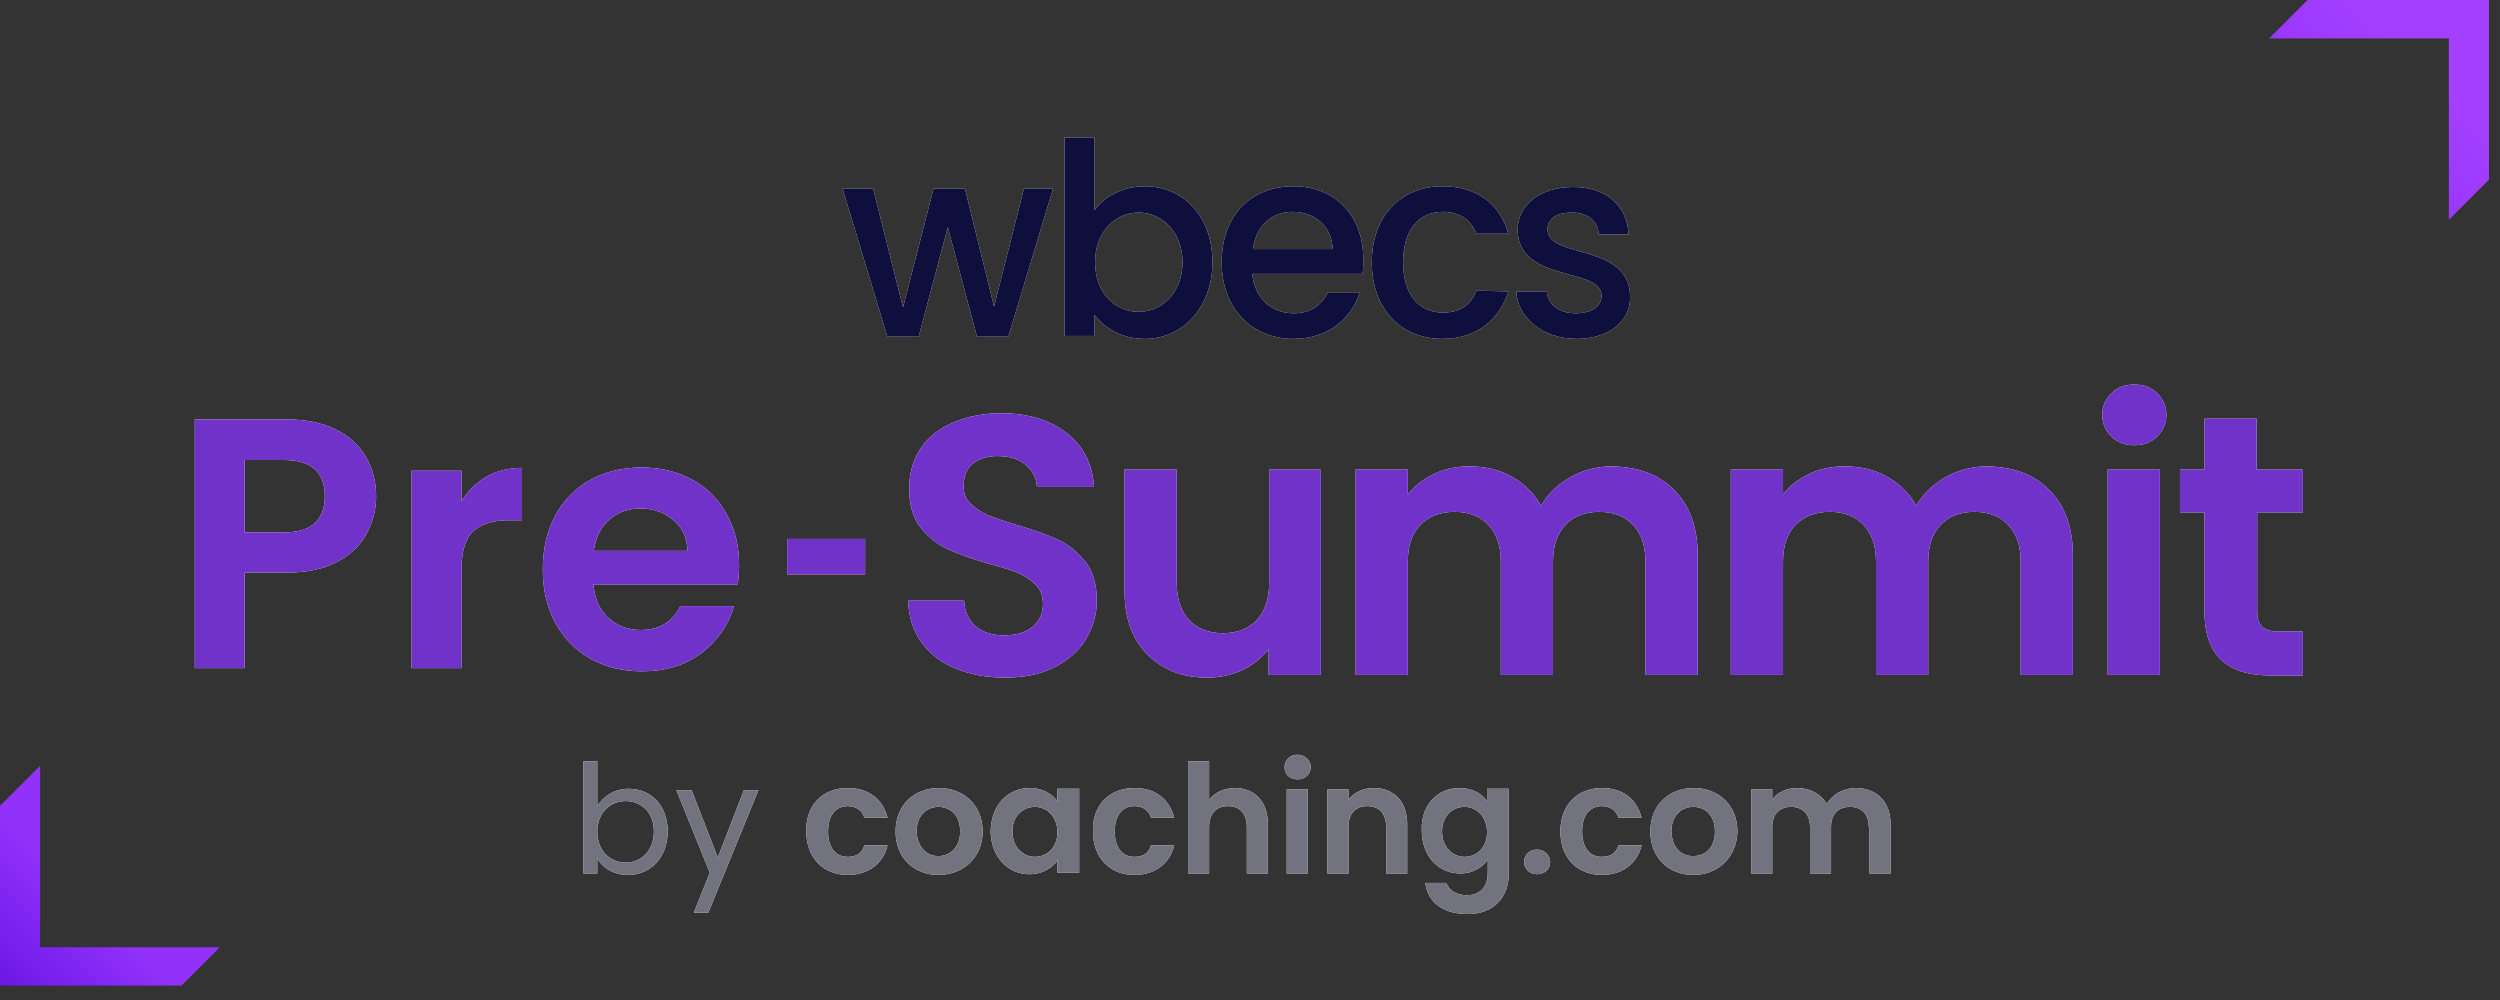 <svg width="155" height="62" viewBox="0 0 155 62" fill="none" xmlns="http://www.w3.org/2000/svg">
<rect x="0" y="0" width="155" height="62" fill="#333333" stroke="none"/>
<path d="M143.069 0L140.69 2.379H151.83V13.627L154.317 11.14V0H143.069Z" fill="url(#paint0_linear_2553_21175)"/>
<path d="M11.248 61.109L13.627 58.73L2.487 58.73L2.487 47.482L-0 49.969L-0 61.109L11.248 61.109Z" fill="url(#paint1_linear_2553_21175)"/>
<path d="M80.453 46.793C80.003 46.793 79.643 47.108 79.643 47.557C79.643 48.005 79.958 48.32 80.453 48.32C80.903 48.32 81.263 48.005 81.263 47.557C81.263 47.153 80.903 46.793 80.453 46.793Z" fill="white"/>
<path d="M80.453 46.793C80.003 46.793 79.643 47.108 79.643 47.557C79.643 48.005 79.958 48.32 80.453 48.32C80.903 48.32 81.263 48.005 81.263 47.557C81.263 47.153 80.903 46.793 80.453 46.793Z" fill="#73737F"/>
<path d="M81.083 48.948H79.778V54.156H81.083V48.948Z" fill="white"/>
<path d="M81.083 48.948H79.778V54.156H81.083V48.948Z" fill="#73737F"/>
<path fill-rule="evenodd" clip-rule="evenodd" d="M41.397 51.552C41.397 49.936 40.362 48.903 38.967 48.903C38.067 48.903 37.392 49.397 37.032 49.981V47.197H36.177V54.156H37.032V53.214C37.347 53.797 38.022 54.246 38.967 54.246C40.317 54.246 41.397 53.169 41.397 51.552ZM37.032 51.552C37.032 50.385 37.842 49.667 38.787 49.667C39.732 49.667 40.542 50.34 40.542 51.552C40.542 52.764 39.732 53.483 38.787 53.483C37.842 53.483 37.032 52.764 37.032 51.552Z" fill="white"/>
<path fill-rule="evenodd" clip-rule="evenodd" d="M41.397 51.552C41.397 49.936 40.362 48.903 38.967 48.903C38.067 48.903 37.392 49.397 37.032 49.981V47.197H36.177V54.156H37.032V53.214C37.347 53.797 38.022 54.246 38.967 54.246C40.317 54.246 41.397 53.169 41.397 51.552ZM37.032 51.552C37.032 50.385 37.842 49.667 38.787 49.667C39.732 49.667 40.542 50.34 40.542 51.552C40.542 52.764 39.732 53.483 38.787 53.483C37.842 53.483 37.032 52.764 37.032 51.552Z" fill="#73737F"/>
<path d="M47.021 48.993H46.121L44.502 53.169L42.882 48.993H41.937L44.007 54.111L43.017 56.581H43.917L47.021 48.993Z" fill="white"/>
<path d="M47.021 48.993H46.121L44.502 53.169L42.882 48.993H41.937L44.007 54.111L43.017 56.581H43.917L47.021 48.993Z" fill="#73737F"/>
<path d="M52.556 48.858C53.861 48.858 54.716 49.532 55.031 50.699H53.591C53.456 50.25 53.096 49.981 52.556 49.981C51.836 49.981 51.341 50.52 51.341 51.552C51.341 52.585 51.836 53.124 52.556 53.124C53.096 53.124 53.456 52.899 53.591 52.405H55.031C54.761 53.528 53.861 54.246 52.556 54.246C51.071 54.246 49.991 53.213 49.991 51.552C49.946 49.891 51.026 48.858 52.556 48.858Z" fill="white"/>
<path d="M52.556 48.858C53.861 48.858 54.716 49.532 55.031 50.699H53.591C53.456 50.25 53.096 49.981 52.556 49.981C51.836 49.981 51.341 50.52 51.341 51.552C51.341 52.585 51.836 53.124 52.556 53.124C53.096 53.124 53.456 52.899 53.591 52.405H55.031C54.761 53.528 53.861 54.246 52.556 54.246C51.071 54.246 49.991 53.213 49.991 51.552C49.946 49.891 51.026 48.858 52.556 48.858Z" fill="#73737F"/>
<path fill-rule="evenodd" clip-rule="evenodd" d="M55.526 51.552C55.526 53.213 56.695 54.246 58.18 54.246C59.71 54.246 60.925 53.169 60.925 51.552C60.925 49.891 59.71 48.858 58.225 48.858C56.695 48.858 55.526 49.891 55.526 51.552ZM59.53 51.552C59.53 52.585 58.855 53.079 58.18 53.079C57.505 53.079 56.875 52.585 56.83 51.552C56.83 50.52 57.505 50.026 58.18 50.026C58.9 50.026 59.53 50.52 59.53 51.552Z" fill="white"/>
<path fill-rule="evenodd" clip-rule="evenodd" d="M55.526 51.552C55.526 53.213 56.695 54.246 58.18 54.246C59.71 54.246 60.925 53.169 60.925 51.552C60.925 49.891 59.71 48.858 58.225 48.858C56.695 48.858 55.526 49.891 55.526 51.552ZM59.53 51.552C59.53 52.585 58.855 53.079 58.18 53.079C57.505 53.079 56.875 52.585 56.83 51.552C56.83 50.52 57.505 50.026 58.18 50.026C58.9 50.026 59.53 50.52 59.53 51.552Z" fill="#73737F"/>
<path fill-rule="evenodd" clip-rule="evenodd" d="M63.85 48.858C64.705 48.858 65.245 49.263 65.56 49.667V48.903H66.909V54.111H65.56V53.348C65.245 53.797 64.66 54.201 63.805 54.201C62.5 54.201 61.42 53.124 61.42 51.507C61.465 49.891 62.5 48.858 63.85 48.858ZM64.165 50.026C63.445 50.026 62.77 50.565 62.77 51.552C62.77 52.54 63.445 53.124 64.165 53.124C64.885 53.124 65.56 52.585 65.56 51.597C65.56 50.609 64.885 50.026 64.165 50.026Z" fill="white"/>
<path fill-rule="evenodd" clip-rule="evenodd" d="M63.85 48.858C64.705 48.858 65.245 49.263 65.56 49.667V48.903H66.909V54.111H65.56V53.348C65.245 53.797 64.66 54.201 63.805 54.201C62.5 54.201 61.42 53.124 61.42 51.507C61.465 49.891 62.5 48.858 63.85 48.858ZM64.165 50.026C63.445 50.026 62.77 50.565 62.77 51.552C62.77 52.54 63.445 53.124 64.165 53.124C64.885 53.124 65.56 52.585 65.56 51.597C65.56 50.609 64.885 50.026 64.165 50.026Z" fill="#73737F"/>
<path d="M72.804 50.699C72.489 49.532 71.634 48.858 70.329 48.858C68.799 48.858 67.719 49.891 67.764 51.552C67.764 53.213 68.844 54.246 70.329 54.246C71.634 54.246 72.534 53.528 72.804 52.405H71.364C71.229 52.899 70.869 53.124 70.329 53.124C69.609 53.124 69.114 52.585 69.114 51.552C69.114 50.52 69.609 49.981 70.329 49.981C70.869 49.981 71.229 50.25 71.364 50.699H72.804Z" fill="white"/>
<path d="M72.804 50.699C72.489 49.532 71.634 48.858 70.329 48.858C68.799 48.858 67.719 49.891 67.764 51.552C67.764 53.213 68.844 54.246 70.329 54.246C71.634 54.246 72.534 53.528 72.804 52.405H71.364C71.229 52.899 70.869 53.124 70.329 53.124C69.609 53.124 69.114 52.585 69.114 51.552C69.114 50.52 69.609 49.981 70.329 49.981C70.869 49.981 71.229 50.25 71.364 50.699H72.804Z" fill="#73737F"/>
<path d="M73.659 47.197H74.964V49.577C75.324 49.128 75.909 48.858 76.584 48.858C77.753 48.858 78.608 49.667 78.608 51.103V54.156H77.303V51.283C77.303 50.43 76.853 49.981 76.134 49.981C75.414 49.981 74.964 50.43 74.964 51.283V54.156H73.659V47.197Z" fill="white"/>
<path d="M73.659 47.197H74.964V49.577C75.324 49.128 75.909 48.858 76.584 48.858C77.753 48.858 78.608 49.667 78.608 51.103V54.156H77.303V51.283C77.303 50.43 76.853 49.981 76.134 49.981C75.414 49.981 74.964 50.43 74.964 51.283V54.156H73.659V47.197Z" fill="#73737F"/>
<path d="M85.943 51.283C85.943 50.43 85.493 49.981 84.773 49.981C84.053 49.981 83.603 50.43 83.603 51.283V54.156H82.298V48.948H83.603V49.577C83.963 49.128 84.503 48.858 85.178 48.858C86.393 48.858 87.248 49.667 87.248 51.103V54.156H85.943V51.283Z" fill="white"/>
<path d="M85.943 51.283C85.943 50.43 85.493 49.981 84.773 49.981C84.053 49.981 83.603 50.43 83.603 51.283V54.156H82.298V48.948H83.603V49.577C83.963 49.128 84.503 48.858 85.178 48.858C86.393 48.858 87.248 49.667 87.248 51.103V54.156H85.943V51.283Z" fill="#73737F"/>
<path fill-rule="evenodd" clip-rule="evenodd" d="M92.197 49.667C91.882 49.218 91.297 48.858 90.487 48.858C89.137 48.858 88.103 49.891 88.147 51.462C88.147 53.079 89.182 54.156 90.532 54.156C91.342 54.156 91.927 53.752 92.242 53.303V54.111C92.242 55.099 91.657 55.503 90.937 55.503C90.307 55.503 89.812 55.189 89.677 54.74H88.372C88.507 55.952 89.497 56.67 90.982 56.67C92.692 56.67 93.547 55.548 93.547 54.156V48.903H92.197V49.667ZM89.407 51.552C89.407 50.565 90.082 50.026 90.802 50.026C91.522 50.026 92.197 50.609 92.197 51.597C92.197 52.585 91.522 53.124 90.802 53.124C90.082 53.124 89.407 52.54 89.407 51.552Z" fill="white"/>
<path fill-rule="evenodd" clip-rule="evenodd" d="M92.197 49.667C91.882 49.218 91.297 48.858 90.487 48.858C89.137 48.858 88.103 49.891 88.147 51.462C88.147 53.079 89.182 54.156 90.532 54.156C91.342 54.156 91.927 53.752 92.242 53.303V54.111C92.242 55.099 91.657 55.503 90.937 55.503C90.307 55.503 89.812 55.189 89.677 54.74H88.372C88.507 55.952 89.497 56.67 90.982 56.67C92.692 56.67 93.547 55.548 93.547 54.156V48.903H92.197V49.667ZM89.407 51.552C89.407 50.565 90.082 50.026 90.802 50.026C91.522 50.026 92.197 50.609 92.197 51.597C92.197 52.585 91.522 53.124 90.802 53.124C90.082 53.124 89.407 52.54 89.407 51.552Z" fill="#73737F"/>
<path d="M95.302 54.201C94.807 54.201 94.492 53.842 94.492 53.438C94.492 52.989 94.852 52.675 95.302 52.675C95.752 52.675 96.112 53.034 96.112 53.438C96.112 53.887 95.752 54.201 95.302 54.201Z" fill="white"/>
<path d="M95.302 54.201C94.807 54.201 94.492 53.842 94.492 53.438C94.492 52.989 94.852 52.675 95.302 52.675C95.752 52.675 96.112 53.034 96.112 53.438C96.112 53.887 95.752 54.201 95.302 54.201Z" fill="#73737F"/>
<path d="M101.781 50.699C101.466 49.532 100.611 48.858 99.306 48.858C97.822 48.858 96.742 49.891 96.742 51.552C96.742 53.213 97.822 54.246 99.306 54.246C100.611 54.246 101.511 53.528 101.781 52.405H100.341C100.206 52.899 99.846 53.124 99.306 53.124C98.587 53.124 98.091 52.585 98.091 51.552C98.091 50.52 98.587 49.981 99.306 49.981C99.846 49.981 100.206 50.25 100.341 50.699H101.781Z" fill="white"/>
<path d="M101.781 50.699C101.466 49.532 100.611 48.858 99.306 48.858C97.822 48.858 96.742 49.891 96.742 51.552C96.742 53.213 97.822 54.246 99.306 54.246C100.611 54.246 101.511 53.528 101.781 52.405H100.341C100.206 52.899 99.846 53.124 99.306 53.124C98.587 53.124 98.091 52.585 98.091 51.552C98.091 50.52 98.587 49.981 99.306 49.981C99.846 49.981 100.206 50.25 100.341 50.699H101.781Z" fill="#73737F"/>
<path fill-rule="evenodd" clip-rule="evenodd" d="M104.976 54.246C103.491 54.246 102.321 53.213 102.321 51.552C102.321 49.891 103.491 48.858 105.021 48.858C106.506 48.858 107.721 49.891 107.721 51.552C107.676 53.169 106.506 54.246 104.976 54.246ZM104.976 53.079C105.696 53.079 106.326 52.585 106.326 51.552C106.326 50.52 105.696 50.026 104.976 50.026C104.301 50.026 103.626 50.52 103.626 51.552C103.671 52.585 104.256 53.079 104.976 53.079Z" fill="white"/>
<path fill-rule="evenodd" clip-rule="evenodd" d="M104.976 54.246C103.491 54.246 102.321 53.213 102.321 51.552C102.321 49.891 103.491 48.858 105.021 48.858C106.506 48.858 107.721 49.891 107.721 51.552C107.676 53.169 106.506 54.246 104.976 54.246ZM104.976 53.079C105.696 53.079 106.326 52.585 106.326 51.552C106.326 50.52 105.696 50.026 104.976 50.026C104.301 50.026 103.626 50.52 103.626 51.552C103.671 52.585 104.256 53.079 104.976 53.079Z" fill="#73737F"/>
<path d="M114.695 50.026C115.415 50.026 115.865 50.475 115.865 51.283H115.91V54.156H117.215V51.103C117.215 49.667 116.315 48.858 115.055 48.858C114.29 48.858 113.615 49.263 113.255 49.846C112.895 49.218 112.22 48.858 111.41 48.858C110.78 48.858 110.195 49.128 109.88 49.577V48.948H108.576V54.156H109.88V51.283C109.88 50.475 110.33 50.026 111.05 50.026C111.77 50.026 112.22 50.475 112.22 51.283V54.156H113.525V51.283C113.525 50.475 113.975 50.026 114.695 50.026Z" fill="white"/>
<path d="M114.695 50.026C115.415 50.026 115.865 50.475 115.865 51.283H115.91V54.156H117.215V51.103C117.215 49.667 116.315 48.858 115.055 48.858C114.29 48.858 113.615 49.263 113.255 49.846C112.895 49.218 112.22 48.858 111.41 48.858C110.78 48.858 110.195 49.128 109.88 49.577V48.948H108.576V54.156H109.88V51.283C109.88 50.475 110.33 50.026 111.05 50.026C111.77 50.026 112.22 50.475 112.22 51.283V54.156H113.525V51.283C113.525 50.475 113.975 50.026 114.695 50.026Z" fill="#73737F"/>
<path d="M130.911 27.066C130.54 26.697 130.338 26.26 130.338 25.723C130.338 25.186 130.54 24.749 130.911 24.38C131.282 24.01 131.754 23.842 132.327 23.842C132.9 23.842 133.372 24.01 133.743 24.38C134.114 24.749 134.316 25.186 134.316 25.723C134.316 26.26 134.114 26.697 133.743 27.066C133.372 27.436 132.9 27.604 132.327 27.604C131.754 27.604 131.282 27.436 130.911 27.066Z" fill="white"/>
<path d="M130.911 27.066C130.54 26.697 130.338 26.26 130.338 25.723C130.338 25.186 130.54 24.749 130.911 24.38C131.282 24.01 131.754 23.842 132.327 23.842C132.9 23.842 133.372 24.01 133.743 24.38C134.114 24.749 134.316 25.186 134.316 25.723C134.316 26.26 134.114 26.697 133.743 27.066C133.372 27.436 132.9 27.604 132.327 27.604C131.754 27.604 131.282 27.436 130.911 27.066Z" fill="url(#paint2_linear_2553_21175)"/>
<path d="M133.912 29.115V41.844H130.675V29.115H133.912Z" fill="white"/>
<path d="M133.912 29.115V41.844H130.675V29.115H133.912Z" fill="url(#paint3_linear_2553_21175)"/>
<path d="M57.111 39.795C57.617 40.501 58.325 41.072 59.235 41.441C60.145 41.811 61.157 42.012 62.303 42.012C63.483 42.012 64.494 41.811 65.371 41.374C66.214 40.938 66.888 40.367 67.326 39.628C67.765 38.889 68.001 38.116 68.001 37.243C68.001 36.235 67.765 35.429 67.293 34.825C66.787 34.22 66.248 33.75 65.573 33.448C64.899 33.145 64.056 32.843 63.011 32.541C62.236 32.306 61.662 32.104 61.224 31.936C60.819 31.735 60.449 31.5 60.179 31.231C59.876 30.929 59.741 30.593 59.741 30.156C59.741 29.518 59.943 29.048 60.314 28.746C60.685 28.444 61.19 28.276 61.831 28.276C62.573 28.276 63.146 28.444 63.584 28.813C64.022 29.182 64.258 29.653 64.292 30.19H67.832C67.731 28.746 67.158 27.637 66.113 26.831C65.067 26.025 63.719 25.622 62.067 25.622C60.954 25.622 59.977 25.824 59.1 26.193C58.224 26.563 57.549 27.1 57.077 27.805C56.605 28.511 56.369 29.35 56.369 30.291C56.369 31.298 56.605 32.104 57.077 32.709C57.549 33.313 58.122 33.75 58.763 34.052C59.437 34.355 60.28 34.657 61.325 34.959C62.101 35.161 62.708 35.362 63.146 35.53C63.584 35.732 63.921 35.967 64.225 36.269C64.528 36.571 64.663 36.974 64.663 37.444C64.663 38.016 64.461 38.486 64.022 38.855C63.584 39.225 62.977 39.392 62.236 39.392C61.494 39.392 60.921 39.191 60.482 38.822C60.044 38.419 59.808 37.915 59.774 37.243H56.302C56.336 38.217 56.605 39.09 57.111 39.795Z" fill="white"/>
<path d="M57.111 39.795C57.617 40.501 58.325 41.072 59.235 41.441C60.145 41.811 61.157 42.012 62.303 42.012C63.483 42.012 64.494 41.811 65.371 41.374C66.214 40.938 66.888 40.367 67.326 39.628C67.765 38.889 68.001 38.116 68.001 37.243C68.001 36.235 67.765 35.429 67.293 34.825C66.787 34.22 66.248 33.75 65.573 33.448C64.899 33.145 64.056 32.843 63.011 32.541C62.236 32.306 61.662 32.104 61.224 31.936C60.819 31.735 60.449 31.5 60.179 31.231C59.876 30.929 59.741 30.593 59.741 30.156C59.741 29.518 59.943 29.048 60.314 28.746C60.685 28.444 61.19 28.276 61.831 28.276C62.573 28.276 63.146 28.444 63.584 28.813C64.022 29.182 64.258 29.653 64.292 30.19H67.832C67.731 28.746 67.158 27.637 66.113 26.831C65.067 26.025 63.719 25.622 62.067 25.622C60.954 25.622 59.977 25.824 59.1 26.193C58.224 26.563 57.549 27.1 57.077 27.805C56.605 28.511 56.369 29.35 56.369 30.291C56.369 31.298 56.605 32.104 57.077 32.709C57.549 33.313 58.122 33.75 58.763 34.052C59.437 34.355 60.28 34.657 61.325 34.959C62.101 35.161 62.708 35.362 63.146 35.53C63.584 35.732 63.921 35.967 64.225 36.269C64.528 36.571 64.663 36.974 64.663 37.444C64.663 38.016 64.461 38.486 64.022 38.855C63.584 39.225 62.977 39.392 62.236 39.392C61.494 39.392 60.921 39.191 60.482 38.822C60.044 38.419 59.808 37.915 59.774 37.243H56.302C56.336 38.217 56.605 39.09 57.111 39.795Z" fill="url(#paint4_linear_2553_21175)"/>
<path d="M81.891 41.844V29.115H78.688V36.135C78.688 37.142 78.418 37.915 77.913 38.452C77.407 38.989 76.699 39.258 75.822 39.258C74.946 39.258 74.238 38.989 73.732 38.452C73.226 37.915 72.957 37.142 72.957 36.135V29.115H69.72V36.605C69.72 37.747 69.922 38.721 70.361 39.527C70.799 40.333 71.406 40.937 72.181 41.374C72.957 41.811 73.833 42.012 74.845 42.012C75.654 42.012 76.362 41.844 77.036 41.542C77.71 41.206 78.25 40.77 78.654 40.232V41.844H81.891Z" fill="white"/>
<path d="M81.891 41.844V29.115H78.688V36.135C78.688 37.142 78.418 37.915 77.913 38.452C77.407 38.989 76.699 39.258 75.822 39.258C74.946 39.258 74.238 38.989 73.732 38.452C73.226 37.915 72.957 37.142 72.957 36.135V29.115H69.72V36.605C69.72 37.747 69.922 38.721 70.361 39.527C70.799 40.333 71.406 40.937 72.181 41.374C72.957 41.811 73.833 42.012 74.845 42.012C75.654 42.012 76.362 41.844 77.036 41.542C77.71 41.206 78.25 40.77 78.654 40.232V41.844H81.891Z" fill="url(#paint5_linear_2553_21175)"/>
<path d="M103.805 30.392C104.749 31.332 105.255 32.675 105.255 34.388V41.844H102.018V34.825C102.018 33.817 101.748 33.078 101.243 32.541C100.737 32.004 100.029 31.735 99.152 31.735C98.276 31.735 97.568 32.004 97.062 32.541C96.556 33.078 96.287 33.817 96.287 34.825V41.844H93.05V34.825C93.05 33.817 92.781 33.078 92.275 32.541C91.769 32.004 91.061 31.735 90.184 31.735C89.308 31.735 88.6 32.004 88.061 32.541C87.555 33.078 87.285 33.817 87.285 34.825V41.844H84.049V29.115H87.285V30.66C87.69 30.123 88.229 29.72 88.903 29.384C89.544 29.082 90.286 28.914 91.061 28.914C92.073 28.914 92.949 29.115 93.725 29.552C94.5 29.988 95.107 30.559 95.545 31.366C95.95 30.627 96.556 30.056 97.366 29.585C98.141 29.149 99.018 28.914 99.928 28.914C101.58 28.947 102.861 29.418 103.805 30.392Z" fill="white"/>
<path d="M103.805 30.392C104.749 31.332 105.255 32.675 105.255 34.388V41.844H102.018V34.825C102.018 33.817 101.748 33.078 101.243 32.541C100.737 32.004 100.029 31.735 99.152 31.735C98.276 31.735 97.568 32.004 97.062 32.541C96.556 33.078 96.287 33.817 96.287 34.825V41.844H93.05V34.825C93.05 33.817 92.781 33.078 92.275 32.541C91.769 32.004 91.061 31.735 90.184 31.735C89.308 31.735 88.6 32.004 88.061 32.541C87.555 33.078 87.285 33.817 87.285 34.825V41.844H84.049V29.115H87.285V30.66C87.69 30.123 88.229 29.72 88.903 29.384C89.544 29.082 90.286 28.914 91.061 28.914C92.073 28.914 92.949 29.115 93.725 29.552C94.5 29.988 95.107 30.559 95.545 31.366C95.95 30.627 96.556 30.056 97.366 29.585C98.141 29.149 99.018 28.914 99.928 28.914C101.58 28.947 102.861 29.418 103.805 30.392Z" fill="url(#paint6_linear_2553_21175)"/>
<path d="M128.517 34.388C128.517 32.675 128.012 31.332 127.068 30.392C126.124 29.418 124.843 28.947 123.191 28.914C122.28 28.914 121.404 29.149 120.628 29.585C119.819 30.056 119.212 30.627 118.808 31.366C118.369 30.559 117.763 29.988 116.987 29.552C116.212 29.115 115.335 28.914 114.324 28.914C113.548 28.914 112.807 29.082 112.166 29.384C111.492 29.72 110.952 30.123 110.548 30.66V29.115H107.311V41.844H110.548V34.825C110.548 33.817 110.818 33.078 111.323 32.541C111.863 32.004 112.571 31.735 113.447 31.735C114.324 31.735 115.032 32.004 115.537 32.541C116.043 33.078 116.313 33.817 116.313 34.825V41.844H119.549V34.825C119.549 33.817 119.819 33.078 120.325 32.541C120.831 32.004 121.539 31.735 122.415 31.735C123.292 31.735 124 32.004 124.505 32.541C125.011 33.078 125.281 33.817 125.281 34.825V41.844H128.517V34.388Z" fill="white"/>
<path d="M128.517 34.388C128.517 32.675 128.012 31.332 127.068 30.392C126.124 29.418 124.843 28.947 123.191 28.914C122.28 28.914 121.404 29.149 120.628 29.585C119.819 30.056 119.212 30.627 118.808 31.366C118.369 30.559 117.763 29.988 116.987 29.552C116.212 29.115 115.335 28.914 114.324 28.914C113.548 28.914 112.807 29.082 112.166 29.384C111.492 29.72 110.952 30.123 110.548 30.66V29.115H107.311V41.844H110.548V34.825C110.548 33.817 110.818 33.078 111.323 32.541C111.863 32.004 112.571 31.735 113.447 31.735C114.324 31.735 115.032 32.004 115.537 32.541C116.043 33.078 116.313 33.817 116.313 34.825V41.844H119.549V34.825C119.549 33.817 119.819 33.078 120.325 32.541C120.831 32.004 121.539 31.735 122.415 31.735C123.292 31.735 124 32.004 124.505 32.541C125.011 33.078 125.281 33.817 125.281 34.825V41.844H128.517V34.388Z" fill="url(#paint7_linear_2553_21175)"/>
<path d="M139.946 37.915V31.768H142.778V29.115H139.913V25.958H136.676V29.115H135.159V31.768H136.676V37.915C136.676 40.568 138.025 41.878 140.756 41.878H142.778V39.157H141.295C140.823 39.157 140.452 39.057 140.25 38.855C140.048 38.654 139.946 38.351 139.946 37.915Z" fill="white"/>
<path d="M139.946 37.915V31.768H142.778V29.115H139.913V25.958H136.676V29.115H135.159V31.768H136.676V37.915C136.676 40.568 138.025 41.878 140.756 41.878H142.778V39.157H141.295C140.823 39.157 140.452 39.057 140.25 38.855C140.048 38.654 139.946 38.351 139.946 37.915Z" fill="url(#paint8_linear_2553_21175)"/>
<path d="M23.321 30.775C23.321 31.599 23.122 32.373 22.724 33.094C22.341 33.816 21.73 34.398 20.891 34.84C20.066 35.281 19.02 35.502 17.754 35.502H15.169V41.423H12.076V26.003H17.754C18.947 26.003 19.963 26.209 20.802 26.622C21.642 27.034 22.268 27.601 22.68 28.323C23.107 29.044 23.321 29.862 23.321 30.775ZM17.621 33.006C18.476 33.006 19.109 32.815 19.521 32.432C19.933 32.034 20.14 31.482 20.14 30.775C20.14 29.273 19.3 28.521 17.621 28.521H15.169V33.006H17.621ZM28.61 31.084C29.007 30.436 29.523 29.928 30.156 29.56C30.804 29.192 31.54 29.008 32.365 29.008V32.255H31.548C30.576 32.255 29.839 32.483 29.339 32.94C28.852 33.396 28.61 34.192 28.61 35.326V41.423H25.517V29.184H28.61V31.084ZM45.825 35.038C45.825 35.48 45.796 35.878 45.737 36.231H36.79C36.864 37.115 37.173 37.807 37.718 38.308C38.263 38.809 38.933 39.059 39.728 39.059C40.877 39.059 41.694 38.566 42.18 37.579H45.516C45.163 38.757 44.485 39.729 43.484 40.495C42.482 41.246 41.252 41.622 39.794 41.622C38.616 41.622 37.556 41.364 36.613 40.849C35.685 40.318 34.956 39.575 34.426 38.617C33.911 37.66 33.653 36.555 33.653 35.303C33.653 34.037 33.911 32.925 34.426 31.968C34.942 31.01 35.663 30.274 36.591 29.759C37.519 29.243 38.587 28.985 39.794 28.985C40.958 28.985 41.996 29.236 42.909 29.736C43.837 30.237 44.551 30.951 45.052 31.879C45.568 32.792 45.825 33.846 45.825 35.038ZM42.622 34.155C42.607 33.359 42.32 32.726 41.761 32.255C41.201 31.769 40.516 31.526 39.706 31.526C38.94 31.526 38.292 31.762 37.762 32.233C37.246 32.689 36.93 33.33 36.812 34.155H42.622Z" fill="white"/>
<path d="M23.321 30.775C23.321 31.599 23.122 32.373 22.724 33.094C22.341 33.816 21.73 34.398 20.891 34.84C20.066 35.281 19.02 35.502 17.754 35.502H15.169V41.423H12.076V26.003H17.754C18.947 26.003 19.963 26.209 20.802 26.622C21.642 27.034 22.268 27.601 22.68 28.323C23.107 29.044 23.321 29.862 23.321 30.775ZM17.621 33.006C18.476 33.006 19.109 32.815 19.521 32.432C19.933 32.034 20.14 31.482 20.14 30.775C20.14 29.273 19.3 28.521 17.621 28.521H15.169V33.006H17.621ZM28.61 31.084C29.007 30.436 29.523 29.928 30.156 29.56C30.804 29.192 31.54 29.008 32.365 29.008V32.255H31.548C30.576 32.255 29.839 32.483 29.339 32.94C28.852 33.396 28.61 34.192 28.61 35.326V41.423H25.517V29.184H28.61V31.084ZM45.825 35.038C45.825 35.48 45.796 35.878 45.737 36.231H36.79C36.864 37.115 37.173 37.807 37.718 38.308C38.263 38.809 38.933 39.059 39.728 39.059C40.877 39.059 41.694 38.566 42.18 37.579H45.516C45.163 38.757 44.485 39.729 43.484 40.495C42.482 41.246 41.252 41.622 39.794 41.622C38.616 41.622 37.556 41.364 36.613 40.849C35.685 40.318 34.956 39.575 34.426 38.617C33.911 37.66 33.653 36.555 33.653 35.303C33.653 34.037 33.911 32.925 34.426 31.968C34.942 31.01 35.663 30.274 36.591 29.759C37.519 29.243 38.587 28.985 39.794 28.985C40.958 28.985 41.996 29.236 42.909 29.736C43.837 30.237 44.551 30.951 45.052 31.879C45.568 32.792 45.825 33.846 45.825 35.038ZM42.622 34.155C42.607 33.359 42.32 32.726 41.761 32.255C41.201 31.769 40.516 31.526 39.706 31.526C38.94 31.526 38.292 31.762 37.762 32.233C37.246 32.689 36.93 33.33 36.812 34.155H42.622Z" fill="url(#paint9_linear_2553_21175)"/>
<rect x="48.802" y="33.414" width="4.836" height="2.198" fill="white"/>
<rect x="48.802" y="33.414" width="4.836" height="2.198" fill="url(#paint10_linear_2553_21175)"/>
<path fill-rule="evenodd" clip-rule="evenodd" d="M70.982 11.55C73.364 11.55 75.172 13.405 75.172 16.257C75.172 19.063 73.319 21.009 70.982 21.009C69.526 21.009 68.468 20.33 67.85 19.515V20.828H65.998V8.517H67.85V13.043C68.424 12.229 69.57 11.55 70.982 11.55ZM70.585 13.179C69.218 13.179 67.894 14.31 67.894 16.257C67.894 18.248 69.218 19.334 70.585 19.334C71.996 19.334 73.319 18.203 73.319 16.211C73.275 14.265 71.952 13.179 70.585 13.179Z" fill="white"/>
<path fill-rule="evenodd" clip-rule="evenodd" d="M70.982 11.55C73.364 11.55 75.172 13.405 75.172 16.257C75.172 19.063 73.319 21.009 70.982 21.009C69.526 21.009 68.468 20.33 67.85 19.515V20.828H65.998V8.517H67.85V13.043C68.424 12.229 69.57 11.55 70.982 11.55ZM70.585 13.179C69.218 13.179 67.894 14.31 67.894 16.257C67.894 18.248 69.218 19.334 70.585 19.334C71.996 19.334 73.319 18.203 73.319 16.211C73.275 14.265 71.952 13.179 70.585 13.179Z" fill="#0F0F3D"/>
<path d="M52.237 11.685H54.133L55.986 19.063L57.882 11.685H59.823L61.631 19.017L63.484 11.685H65.292L62.513 20.873H60.573L58.764 14.084L56.956 20.873H55.015L52.237 11.685Z" fill="white"/>
<path d="M52.237 11.685H54.133L55.986 19.063L57.882 11.685H59.823L61.631 19.017L63.484 11.685H65.292L62.513 20.873H60.573L58.764 14.084L56.956 20.873H55.015L52.237 11.685Z" fill="#0F0F3D"/>
<path fill-rule="evenodd" clip-rule="evenodd" d="M75.745 16.257C75.745 19.153 77.642 21.009 80.2 21.009C82.361 21.009 83.773 19.741 84.302 18.157H82.317C81.964 18.836 81.347 19.425 80.2 19.425C78.833 19.425 77.774 18.474 77.642 16.981H84.478C84.522 16.664 84.522 16.347 84.522 16.03C84.522 13.36 82.758 11.55 80.2 11.55C77.554 11.55 75.745 13.36 75.745 16.257ZM82.626 15.442H77.686C77.862 13.994 78.877 13.134 80.112 13.134C81.523 13.134 82.582 14.039 82.626 15.442Z" fill="white"/>
<path fill-rule="evenodd" clip-rule="evenodd" d="M75.745 16.257C75.745 19.153 77.642 21.009 80.2 21.009C82.361 21.009 83.773 19.741 84.302 18.157H82.317C81.964 18.836 81.347 19.425 80.2 19.425C78.833 19.425 77.774 18.474 77.642 16.981H84.478C84.522 16.664 84.522 16.347 84.522 16.03C84.522 13.36 82.758 11.55 80.2 11.55C77.554 11.55 75.745 13.36 75.745 16.257ZM82.626 15.442H77.686C77.862 13.994 78.877 13.134 80.112 13.134C81.523 13.134 82.582 14.039 82.626 15.442Z" fill="#0F0F3D"/>
<path d="M91.535 18.022C91.183 18.927 90.521 19.379 89.462 19.379C87.963 19.379 86.992 18.248 86.992 16.257C86.992 14.265 87.963 13.134 89.462 13.134C90.521 13.134 91.227 13.677 91.535 14.492H93.52C92.991 12.636 91.579 11.55 89.418 11.55C86.86 11.55 85.052 13.405 85.052 16.257C85.052 19.153 86.86 21.009 89.418 21.009C91.579 21.009 92.991 19.787 93.52 18.067L91.535 18.022Z" fill="white"/>
<path d="M91.535 18.022C91.183 18.927 90.521 19.379 89.462 19.379C87.963 19.379 86.992 18.248 86.992 16.257C86.992 14.265 87.963 13.134 89.462 13.134C90.521 13.134 91.227 13.677 91.535 14.492H93.52C92.991 12.636 91.579 11.55 89.418 11.55C86.86 11.55 85.052 13.405 85.052 16.257C85.052 19.153 86.86 21.009 89.418 21.009C91.579 21.009 92.991 19.787 93.52 18.067L91.535 18.022Z" fill="#0F0F3D"/>
<path d="M94.005 18.067C94.094 19.696 95.637 21.009 97.754 21.009C99.827 21.009 101.15 19.832 101.062 18.338C101.012 16.453 99.353 15.983 97.937 15.581C96.873 15.279 95.946 15.017 95.946 14.22C95.946 13.586 96.475 13.179 97.445 13.179C98.46 13.179 99.078 13.722 99.122 14.537H100.974C100.886 12.726 99.563 11.595 97.534 11.595C95.417 11.595 94.094 12.772 94.094 14.22C94.094 16.15 95.822 16.622 97.287 17.022C98.364 17.316 99.298 17.571 99.298 18.338C99.298 18.972 98.725 19.425 97.666 19.425C96.652 19.425 95.946 18.836 95.902 18.067H94.005Z" fill="white"/>
<path d="M94.005 18.067C94.094 19.696 95.637 21.009 97.754 21.009C99.827 21.009 101.15 19.832 101.062 18.338C101.012 16.453 99.353 15.983 97.937 15.581C96.873 15.279 95.946 15.017 95.946 14.22C95.946 13.586 96.475 13.179 97.445 13.179C98.46 13.179 99.078 13.722 99.122 14.537H100.974C100.886 12.726 99.563 11.595 97.534 11.595C95.417 11.595 94.094 12.772 94.094 14.22C94.094 16.15 95.822 16.622 97.287 17.022C98.364 17.316 99.298 17.571 99.298 18.338C99.298 18.972 98.725 19.425 97.666 19.425C96.652 19.425 95.946 18.836 95.902 18.067H94.005Z" fill="#0F0F3D"/>
<defs>
<linearGradient id="paint0_linear_2553_21175" x1="150.093" y1="4.222" x2="144.196" y2="10.119" gradientUnits="userSpaceOnUse">
<stop stop-color="#A43FFF"/>
<stop offset="1" stop-color="#9333FB"/>
</linearGradient>
<linearGradient id="paint1_linear_2553_21175" x1="-0" y1="61.109" x2="5.299" y2="55.81" gradientUnits="userSpaceOnUse">
<stop stop-color="#6C17E6"/>
<stop offset="1" stop-color="#9131FA"/>
</linearGradient>
<linearGradient id="paint2_linear_2553_21175" x1="56.302" y1="23.842" x2="142.778" y2="42.012" gradientUnits="userSpaceOnUse">
<stop stop-color="#7032C8"/>
<stop offset="1" stop-color="#7032C8"/>
</linearGradient>
<linearGradient id="paint3_linear_2553_21175" x1="56.302" y1="23.842" x2="142.778" y2="42.012" gradientUnits="userSpaceOnUse">
<stop stop-color="#7032C8"/>
<stop offset="1" stop-color="#7032C8"/>
</linearGradient>
<linearGradient id="paint4_linear_2553_21175" x1="56.302" y1="23.842" x2="142.778" y2="42.012" gradientUnits="userSpaceOnUse">
<stop stop-color="#7032C8"/>
<stop offset="1" stop-color="#7032C8"/>
</linearGradient>
<linearGradient id="paint5_linear_2553_21175" x1="56.302" y1="23.842" x2="142.778" y2="42.012" gradientUnits="userSpaceOnUse">
<stop stop-color="#7032C8"/>
<stop offset="1" stop-color="#7032C8"/>
</linearGradient>
<linearGradient id="paint6_linear_2553_21175" x1="56.302" y1="23.842" x2="142.778" y2="42.012" gradientUnits="userSpaceOnUse">
<stop stop-color="#7032C8"/>
<stop offset="1" stop-color="#7032C8"/>
</linearGradient>
<linearGradient id="paint7_linear_2553_21175" x1="56.302" y1="23.842" x2="142.778" y2="42.012" gradientUnits="userSpaceOnUse">
<stop stop-color="#7032C8"/>
<stop offset="1" stop-color="#7032C8"/>
</linearGradient>
<linearGradient id="paint8_linear_2553_21175" x1="56.302" y1="23.842" x2="142.778" y2="42.012" gradientUnits="userSpaceOnUse">
<stop stop-color="#7032C8"/>
<stop offset="1" stop-color="#7032C8"/>
</linearGradient>
<linearGradient id="paint9_linear_2553_21175" x1="10.552" y1="17.423" x2="49.091" y2="19.331" gradientUnits="userSpaceOnUse">
<stop stop-color="#7032C8"/>
<stop offset="1" stop-color="#7032C8"/>
</linearGradient>
<linearGradient id="paint10_linear_2553_21175" x1="48.802" y1="33.414" x2="53.804" y2="33.9" gradientUnits="userSpaceOnUse">
<stop stop-color="#7032C8"/>
<stop offset="1" stop-color="#7032C8"/>
</linearGradient>
</defs>
</svg>
